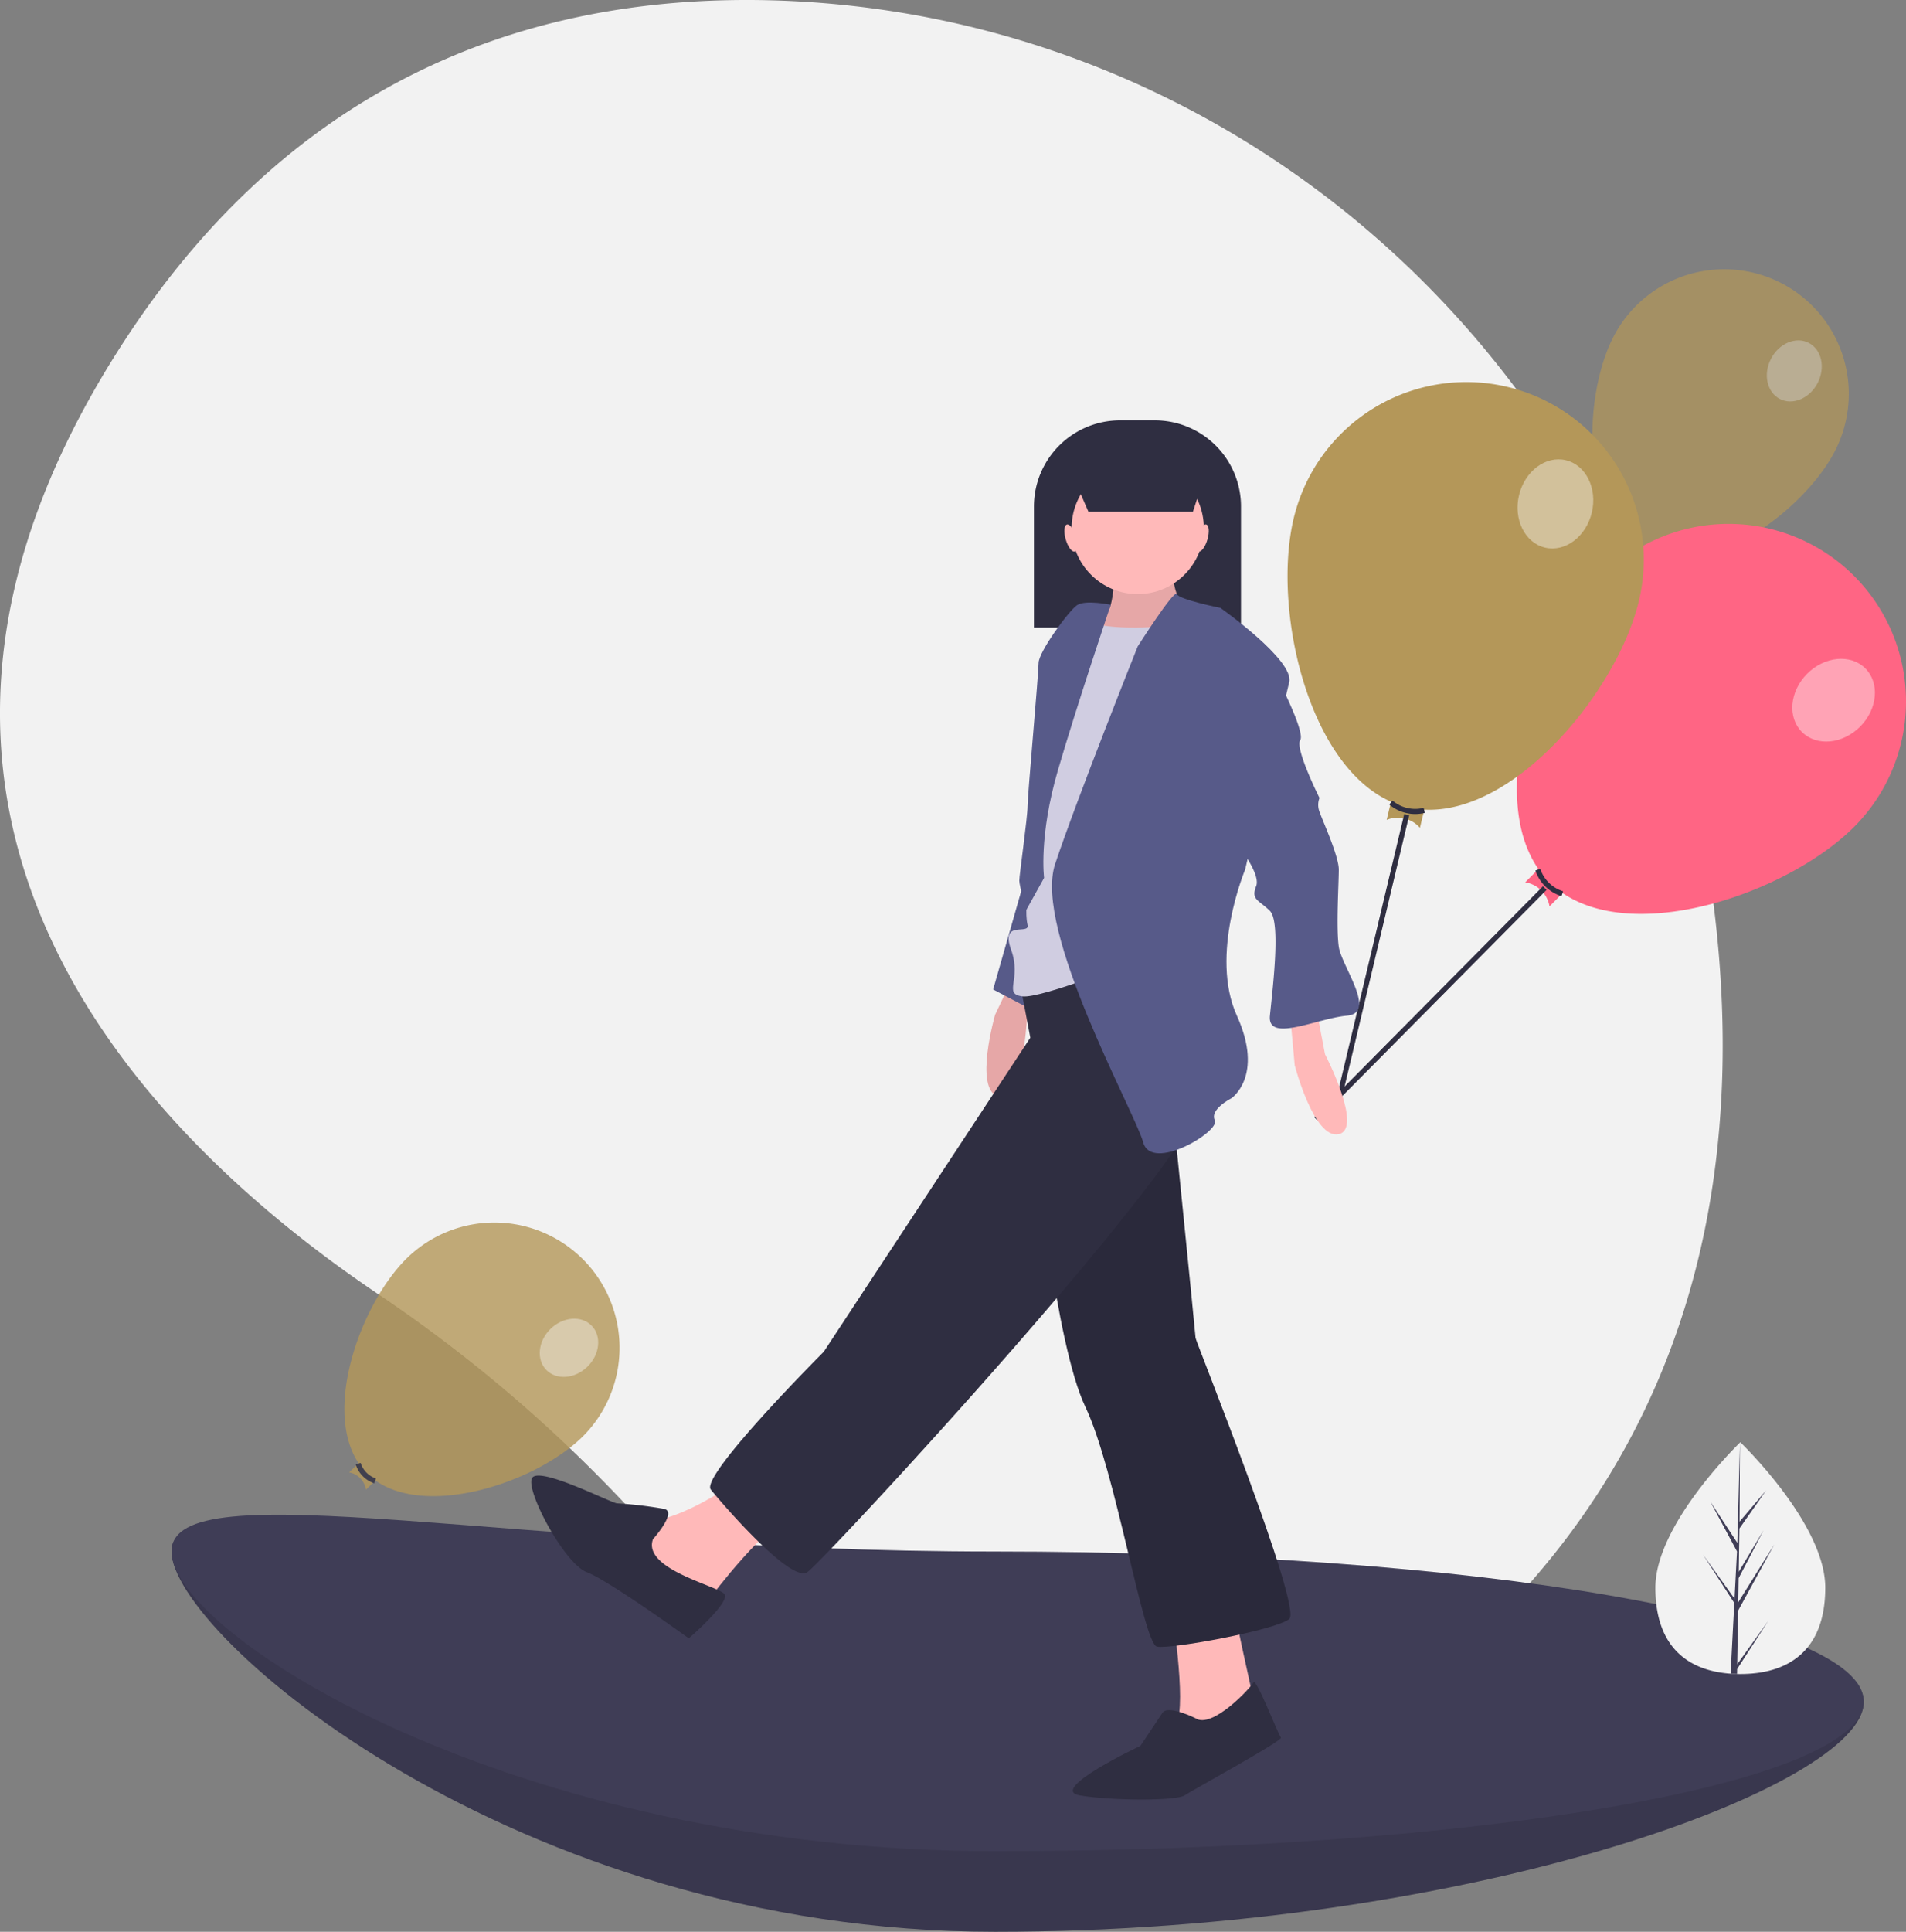 <svg data-name="Layer 1" xmlns="http://www.w3.org/2000/svg" width="743.404" height="753.134"><rect width="100%" height="100%" fill="#808080" stroke="none"/><path d="M655.726 286.728C614.099 123.042 470.265 4.883 301.436.144 212.18-2.36 118.257 27.241 49.875 130.83-72.362 316.004 57.39 443.965 147.849 504.77a566.027 566.027 0 0 1 116.996 105.156c61.102 72.507 178.65 162.608 318.642 21.434 101.468-102.324 99.967-235.6 72.24-344.632Z" fill="#f2f2f2"/><path d="M726.91 663.63c0 32.263-151.722 89.504-338.881 89.504S66.91 637.135 66.91 604.873 200.869 636.3 388.029 636.3s338.882-4.933 338.882 27.33Z" fill="#3f3d56"/><path d="M726.91 663.63c0 32.263-151.722 89.504-338.881 89.504S66.91 637.135 66.91 604.873 200.869 636.3 388.029 636.3s338.882-4.933 338.882 27.33Z" opacity=".1"/><path d="M726.91 663.289c0 32.262-151.722 58.416-338.881 58.416S66.91 637.135 66.91 604.873s133.958 0 321.118 0 338.882 26.154 338.882 58.416Z" fill="#3f3d56"/><g opacity=".7"><path d="M715.693 175.833c-12.292 23.858-51.251 51.972-75.11 39.68s-23.581-60.335-11.29-84.194a48.596 48.596 0 0 1 86.4 44.514Z" fill="#b49759"/><path d="M642.602 221.822a8.05 8.05 0 0 0-8.328-4.29l4.29-8.328 8.328 4.29Z" fill="#b49759"/><path d="M636.532 213.202a10.305 10.305 0 0 0 8.36 4.264" fill="none" stroke="#2f2e41" stroke-miterlimit="10" stroke-width="2"/><ellipse cx="928.133" cy="218.044" rx="12.295" ry="10.246" transform="rotate(-62.742 753.764 368.546)" fill="#fff" opacity=".4"/><path fill="none" stroke="#2f2e41" stroke-miterlimit="10" stroke-width="2" d="m640.36 215.811-36.255 91.233"/></g><path d="M723.346 322.185c-26.912 27.15-91.872 48.665-119.022 21.753s-6.208-92.059 20.704-119.209a69.217 69.217 0 0 1 98.318 97.456Z" fill="#ff6584"/><path d="M604.366 353.373a11.466 11.466 0 0 0-9.477-9.393l9.394-9.477 9.476 9.394Z" fill="#ff6584"/><path d="M599.81 339.066a14.677 14.677 0 0 0 9.532 9.37M602.516 346.228l-89.236 90.025" fill="none" stroke="#2f2e41" stroke-miterlimit="10" stroke-width="2"/><ellipse cx="943.466" cy="346.415" rx="17.513" ry="14.594" transform="rotate(-45.252 741.225 583.57)" fill="#fff" opacity=".4"/><path d="M639.232 234.23c-8.868 37.185-53.165 89.343-90.35 80.475s-53.176-75.404-44.308-112.589a69.217 69.217 0 0 1 134.658 32.114Z" fill="#b49759"/><path d="M553.824 322.742a11.466 11.466 0 0 0-12.98-3.095l3.096-12.979 12.98 3.095Z" fill="#b49759"/><path d="M542.492 312.89a14.677 14.677 0 0 0 13.015 3.048" fill="none" stroke="#2f2e41" stroke-miterlimit="10" stroke-width="2"/><ellipse cx="834.958" cy="269.889" rx="17.513" ry="14.594" transform="rotate(-76.587 674.307 377.744)" fill="#fff" opacity=".4"/><path fill="none" stroke="#2f2e41" stroke-miterlimit="10" stroke-width="2" d="m548.676 317.585-29.405 123.3"/><g opacity=".8"><path d="M227.064 560.278c-19.33 18.81-65.43 33.161-84.24 13.83s-3.207-65.02 16.123-83.83a48.837 48.837 0 0 1 68.117 70Z" fill="#b49759"/><path d="M142.734 580.765a8.09 8.09 0 0 0-6.566-6.747l6.747-6.566 6.566 6.748Z" fill="#b49759"/><path d="M139.702 570.614a10.356 10.356 0 0 0 6.605 6.732" fill="none" stroke="#2f2e41" stroke-miterlimit="10" stroke-width="2"/><ellipse cx="450.22" cy="598.897" rx="12.356" ry="10.297" transform="rotate(-44.219 245.69 843.164)" fill="#fff" opacity=".4"/></g><path d="M436.859 163.886h13.58a33.592 33.592 0 0 1 33.592 33.592v47.173h-80.765v-47.173a33.592 33.592 0 0 1 33.593-33.592Z" fill="#2f2e41"/><path d="m398.311 374.183-10.192 21.43s-8.308 28.788 1.105 31.865 11.252-29.542 11.252-29.542l7.796-21.6Z" fill="#ffb9b9"/><path d="m398.311 374.183-10.192 21.43s-8.308 28.788 1.105 31.865 11.252-29.542 11.252-29.542l7.796-21.6Z" opacity=".1"/><path fill="#575a89" d="m400.242 340.643-12.891 45.117 20.411 10.742v-53.711l-7.52-2.148z"/><path d="M435.154 220.867s-1.074 17.188-3.223 17.188-6.445 20.41-6.445 20.41l18.262 11.816 22.558-20.41-6.445-16.113s-3.223-6.445-2.148-12.89-22.559 0-22.559 0Z" fill="#ffb9b9"/><path d="M435.154 220.867s-1.074 17.188-3.223 17.188-6.445 20.41-6.445 20.41l18.262 11.816 22.558-20.41-6.445-16.113s-3.223-6.445-2.148-12.89-22.559 0-22.559 0Z" opacity=".1"/><path d="m502.83 391.668 2.148 23.633s7.52 29.004 17.188 26.856-5.371-31.153-5.371-31.153l-4.297-22.558ZM456.639 624.774s6.445 39.746 2.148 47.265 4.297 8.594 4.297 8.594l25.781-6.445V662.37s-8.594-38.671-8.594-40.82-23.632 3.223-23.632 3.223Z" fill="#ffb9b9"/><path d="M404.002 446.453s7.52 77.344 19.336 102.051 22.558 92.383 27.93 93.457 46.19-6.445 51.562-10.742-36.523-108.496-36.523-109.57-9.668-96.68-9.668-96.68l-12.891-21.484Z" fill="#2f2e41"/><path d="M404.002 446.453s7.52 77.344 19.336 102.051 22.558 92.383 27.93 93.457 46.19-6.445 51.562-10.742-36.523-108.496-36.523-109.57-9.668-96.68-9.668-96.68l-12.891-21.484Z" opacity=".1"/><path d="M466.306 669.891s-10.742-5.371-12.89-2.148l-8.594 12.89S408.3 697.821 421.19 699.97s37.598 2.149 40.82 0 38.673-21.484 37.598-22.559-9.668-23.632-10.742-21.484-16.113 18.262-22.559 13.965Z" fill="#2f2e41"/><path d="M285.838 578.582s-24.707 17.188-36.524 13.965 0 23.633 0 23.633l21.485 11.816 6.445-5.37s22.559-30.079 32.227-31.153-23.633-12.89-23.633-12.89Z" fill="#ffb9b9"/><path d="m397.556 382 4.297 22.559-80.566 122.46s-48.34 48.34-44.043 53.712 31.152 36.523 37.598 32.226 155.761-165.43 154.687-186.914-36.523-62.304-36.523-62.304l-35.45 16.113ZM254.685 600.067s9.668-10.742 4.297-11.817a160.39 160.39 0 0 0-18.262-2.148c-2.148 0-31.152-15.04-33.3-9.668s12.89 33.3 21.484 36.523 39.746 25.782 39.746 25.782 16.113-13.965 13.965-17.188-32.227-9.668-27.93-21.484Z" fill="#2f2e41"/><circle cx="443.748" cy="205.828" r="25.781" fill="#ffb9b9"/><path d="M449.119 244.5s-18.262 1.074-23.633-2.148-17.187 44.043-17.187 44.043l-7.52 62.304s-1.074 7.52 0 11.817-10.742-2.149-6.445 9.668-3.223 17.187 4.297 18.262 47.265-15.04 47.265-15.04l18.262-95.605 5.371-38.672Z" fill="#d0cde1"/><path d="M433.234 235.774s-9.896-2.016-13.119.132-15.039 18.262-15.039 22.56-4.297 51.562-4.297 55.858-3.223 26.856-3.223 29.004 2.756 11.383 2.756 11.383l6.912-12.457s-2.148-16.113 5.372-41.894 20.638-64.586 20.638-64.586ZM443.748 252.02s14.35-22.559 15.232-20.41 16.994 5.37 16.994 5.37 29.004 20.41 26.856 29.005-17.188 73.046-17.188 73.046-13.964 33.301-3.222 56.934-2.149 32.227-2.149 32.227-8.593 4.297-6.445 8.593-24.707 20.41-27.93 8.594-42.968-82.715-34.375-108.496 32.227-84.863 32.227-84.863Z" fill="#575a89"/><path d="M497.459 262.762s11.816 22.559 9.668 25.781 7.52 22.559 7.52 22.559a7.44 7.44 0 0 0 0 5.37c1.074 3.224 7.519 17.188 7.519 22.56s-1.074 22.558 0 30.078 15.039 25.78 3.223 26.855-31.153 10.742-30.079 0 4.297-36.523 0-40.82-7.52-4.297-5.37-9.668-9.669-19.336-9.669-19.336Z" fill="#575a89"/><path fill="#2f2e41" d="M465.29 199.477h-40.776l-9.233-21.218h56.934l-6.925 21.218z"/><ellipse cx="645.938" cy="283.177" rx="2.053" ry="5.476" transform="rotate(-16.16 273.16 1050.518)" fill="#ffb9b9"/><ellipse cx="697.271" cy="283.177" rx="5.476" ry="2.053" transform="rotate(-73.84 534.256 398.382)" fill="#ffb9b9"/><path d="M711.91 618.979c0 24.952-14.832 33.664-33.13 33.664-.424 0-.85-.006-1.27-.011q-1.275-.035-2.516-.121c-16.516-1.167-29.343-10.327-29.343-33.532 0-24.01 30.676-54.307 32.992-56.56a.006.006 0 0 0 .006-.005c.086-.08.132-.127.132-.127s33.13 31.74 33.13 56.692Z" fill="#f2f2f2"/><path d="m677.574 648.827 12.114-16.93-12.143 18.787-.034 1.948q-1.276-.035-2.517-.121l1.304-24.958-.011-.195.023-.035.126-2.362-12.177-18.832 12.212 17.062.028.506.989-18.861-10.425-19.464 10.551 16.148 1.029-39.1.006-.133v.127l-.173 30.837 10.379-12.224-10.425 14.879-.27 16.89 9.69-16.207-9.73 18.689-.155 9.39 14.068-22.556-14.12 25.832Z" fill="#3f3d56"/></svg>